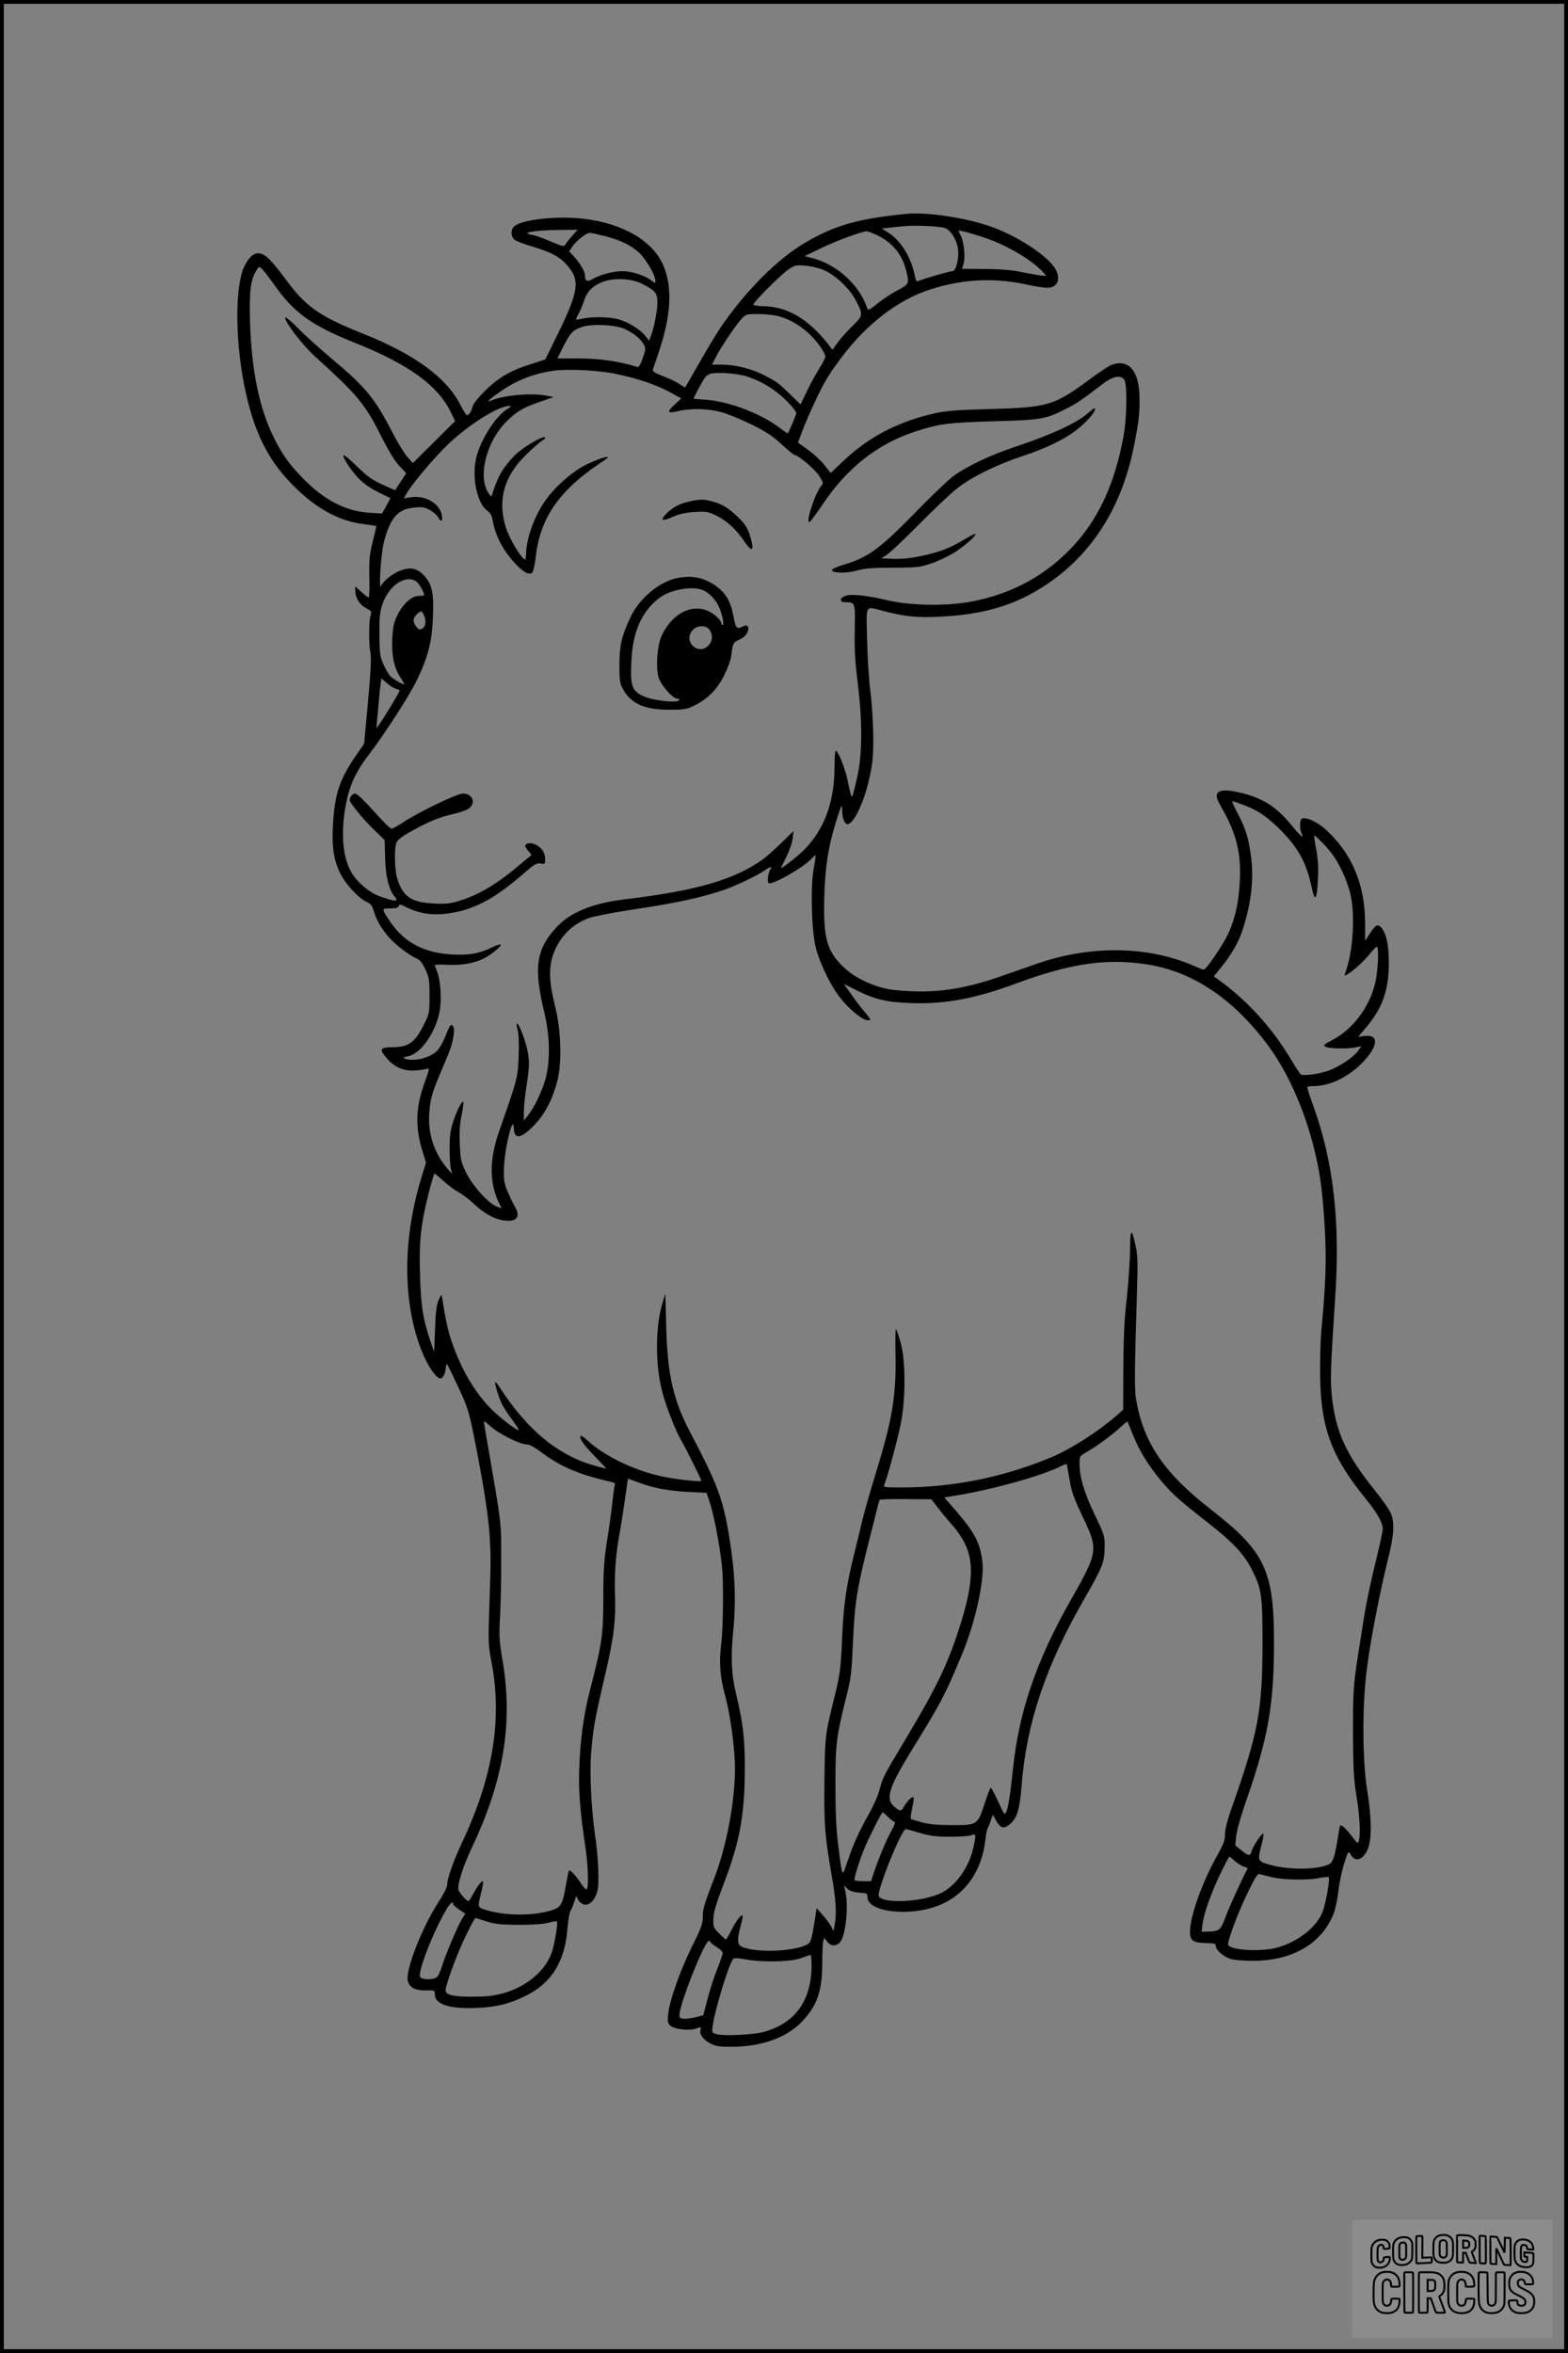 <?xml version="1.0" encoding="UTF-8"?>
<svg xmlns="http://www.w3.org/2000/svg" version="1.0" width="1024pt" height="1536pt" viewBox="0 0 1024 1536" preserveAspectRatio="xMidYMid meet">
  <rect x="0" y="0" width="1024" height="1536" fill="#808080" stroke="none"/>
  <g transform="translate(0.00 0.00) scale(1)">
    <g transform="translate(0,1536) scale(0.1,-0.1)" fill="#000000" stroke="none">
      <path d="M5920 13964 c-316 -31 -472 -76 -663 -189 -176 -103 -381 -307 -540 -537 -25 -34 -89 -139 -142 -233 -54 -93 -99 -171 -100 -173 -2 -2 -19 8 -39 22 -20 13 -68 37 -107 51 -55 21 -69 31 -65 44 3 9 19 57 36 106 83 242 93 426 33 570 -67 160 -260 275 -516 306 -173 22 -409 -3 -459 -49 -23 -20 -23 -64 0 -85 10 -10 65 -31 123 -48 122 -37 176 -66 224 -122 85 -98 75 -167 -65 -453 l-79 -161 -88 -28 c-136 -42 -217 -89 -304 -175 -46 -45 -79 -87 -83 -105 -8 -32 -23 -55 -37 -55 -5 0 -24 30 -43 68 -89 176 -300 330 -631 462 -282 112 -375 176 -499 343 -101 136 -137 173 -177 182 -37 8 -69 -17 -101 -79 -63 -123 -64 -475 -3 -781 63 -314 161 -505 349 -683 138 -131 279 -204 428 -223 45 -6 84 -11 85 -13 2 -1 -9 -47 -23 -102 -21 -86 -24 -117 -22 -232 2 -72 0 -132 -4 -132 -5 0 -26 16 -48 36 l-40 36 0 -27 c0 -46 30 -95 71 -115 36 -19 37 -21 28 -52 -11 -41 -11 -188 1 -248 6 -31 0 -127 -17 -315 l-25 -270 -60 -87 c-103 -152 -133 -246 -144 -451 -7 -136 5 -218 46 -304 33 -71 124 -170 177 -192 23 -9 33 -23 43 -54 18 -61 42 -105 91 -165 43 -53 137 -126 192 -150 19 -8 37 -30 55 -70 24 -51 27 -68 27 -172 0 -114 0 -116 -40 -195 -55 -109 -97 -140 -198 -141 -87 -1 -93 -12 -42 -71 52 -61 111 -86 188 -81 34 3 70 8 79 12 14 6 10 -11 -19 -91 -59 -164 -63 -293 -13 -450 l22 -72 -30 -98 c-126 -412 -123 -832 9 -1149 35 -84 86 -157 112 -162 18 -4 36 30 39 74 1 13 5 20 9 16 4 -4 36 -70 72 -147 59 -126 69 -157 101 -315 61 -302 97 -531 104 -660 8 -137 8 -154 -3 -480 -7 -209 -6 -233 15 -340 71 -373 10 -750 -194 -1181 -56 -119 -96 -234 -96 -275 0 -13 -24 -61 -54 -107 -104 -158 -212 -429 -204 -509 5 -48 45 -73 119 -71 58 1 59 1 59 -27 0 -65 98 -96 280 -87 128 6 213 28 320 82 165 84 250 224 266 437 4 51 13 102 19 113 7 11 18 38 25 59 l13 39 13 -25 c8 -14 25 -28 40 -31 34 -6 70 30 85 87 14 50 7 221 -15 367 -24 165 -36 410 -26 529 14 172 24 226 96 535 54 233 67 344 60 523 -4 131 7 265 34 402 8 42 50 324 50 337 0 1 30 -9 66 -23 101 -38 197 -56 328 -63 l120 -6 18 -52 c29 -85 67 -278 83 -428 11 -97 8 -401 -5 -505 -15 -125 -9 -213 26 -340 35 -129 63 -342 64 -473 0 -213 -54 -503 -131 -706 -73 -190 -79 -210 -79 -263 0 -45 -10 -73 -70 -193 -78 -157 -147 -352 -156 -441 -6 -52 -4 -61 15 -78 26 -24 125 -34 171 -17 29 10 31 9 25 -10 -9 -28 18 -65 67 -90 34 -17 57 -21 144 -20 195 2 357 62 457 170 96 104 127 197 127 384 0 62 3 122 6 134 l6 23 20 -25 c23 -30 58 -32 83 -5 38 42 58 235 36 333 l-9 39 22 -22 c16 -14 40 -22 77 -25 51 -3 54 -5 54 -30 1 -57 96 -95 234 -95 304 1 503 177 537 475 3 33 10 65 14 70 4 6 13 28 20 49 l13 40 24 -42 c28 -47 48 -52 86 -22 48 38 66 95 78 246 32 415 156 786 415 1235 115 201 126 230 128 324 1 79 0 82 -66 220 -69 144 -98 243 -98 333 0 45 2 48 43 71 64 36 177 119 224 164 24 22 44 39 46 36 2 -2 18 -41 36 -86 41 -104 104 -205 186 -302 75 -88 120 -128 306 -273 164 -128 237 -207 289 -313 59 -118 65 -161 65 -480 -1 -430 -28 -577 -199 -1060 -30 -86 -46 -146 -46 -179 0 -39 -9 -64 -49 -135 -92 -163 -167 -366 -178 -476 -7 -80 10 -97 102 -99 56 -1 65 -4 65 -19 0 -27 51 -71 98 -85 22 -7 86 -12 143 -12 260 0 451 112 529 309 11 28 25 95 31 149 6 53 23 134 38 180 26 80 28 82 41 57 29 -53 80 -39 111 31 28 63 28 202 -2 384 -33 209 -34 570 0 815 25 188 83 486 136 699 40 159 44 240 16 302 -10 22 -55 87 -101 143 -190 237 -257 384 -282 615 -11 112 -9 181 22 651 33 492 -12 882 -142 1242 -25 68 -43 125 -40 128 3 3 21 5 41 5 99 1 208 50 299 134 121 114 137 207 32 193 l-40 -5 56 66 c104 125 144 242 144 417 0 114 -16 191 -48 228 -24 27 -38 21 -73 -33 -18 -28 -33 -50 -33 -50 -1 0 -1 53 -1 118 -1 250 -89 457 -261 610 -54 49 -130 82 -153 67 -14 -8 -14 -70 -1 -96 22 -40 -8 -17 -59 46 -101 124 -184 180 -323 216 -103 26 -156 25 -169 -3 -8 -19 -2 -36 36 -103 89 -157 121 -287 112 -460 -7 -146 -31 -253 -76 -350 -37 -78 -144 -235 -160 -235 -5 0 -33 11 -62 24 -298 131 -673 137 -1021 17 -62 -22 -172 -60 -244 -85 -198 -69 -359 -99 -524 -98 -80 0 -167 7 -213 16 -103 20 -218 76 -284 139 -114 107 -137 192 -130 462 6 199 26 327 76 489 17 55 34 102 36 105 3 2 5 -12 5 -32 0 -47 16 -87 34 -87 41 0 109 143 143 298 22 98 26 142 26 272 -1 88 -8 209 -17 280 -10 69 -20 223 -23 343 -6 251 -18 230 108 198 140 -36 218 -44 359 -37 294 13 502 75 704 210 298 200 490 502 570 897 32 161 39 216 38 317 -1 179 -68 260 -181 221 -18 -6 -87 -52 -154 -102 -222 -164 -267 -177 -637 -187 -220 -6 -293 -12 -366 -28 -238 -54 -429 -153 -594 -309 l-85 -80 -40 50 c-21 28 -69 72 -106 99 l-68 49 14 37 c14 39 40 103 55 137 92 206 119 253 218 385 163 216 365 371 572 439 209 68 410 80 622 36 141 -29 166 -30 196 -9 26 18 29 61 8 102 -47 90 -264 231 -446 290 -163 54 -404 88 -530 76z m252 -93 c37 -14 76 -77 84 -133 9 -63 -12 -148 -36 -148 -17 0 -187 -49 -221 -64 -13 -6 -18 1 -24 31 -22 118 -91 232 -172 283 l-44 28 53 6 c115 13 136 14 233 11 55 -2 112 -8 127 -14z m-2435 -50 c-19 -21 -39 -46 -44 -56 -10 -17 -16 -15 -97 19 -47 21 -102 40 -121 43 -82 13 13 30 179 32 l118 1 -35 -39z m2738 -29 c128 -49 268 -135 335 -207 l23 -25 -22 0 c-12 0 -68 10 -124 21 -76 16 -141 22 -253 23 l-151 1 10 35 c12 44 2 141 -18 180 -8 16 -15 31 -15 34 0 7 138 -32 215 -62z m-750 34 c98 -45 164 -123 190 -222 25 -96 24 -98 -54 -139 -37 -20 -96 -58 -130 -86 -52 -42 -62 -47 -67 -32 -50 151 -196 285 -355 327 l-54 14 109 53 c103 49 263 108 296 109 8 0 38 -11 65 -24z m-1780 -6 c106 -27 175 -60 229 -110 45 -42 106 -146 106 -182 0 -19 -1 -19 -26 1 -41 32 -130 61 -188 61 -60 0 -145 -22 -195 -51 -37 -22 -51 -15 -51 25 0 24 -34 82 -73 123 l-30 32 22 33 c27 38 89 87 112 88 9 0 51 -9 94 -20z m1427 -220 c74 -27 174 -120 215 -197 51 -98 51 -101 -18 -169 -33 -32 -77 -81 -97 -108 l-36 -49 -30 39 c-129 163 -264 242 -420 245 -36 1 -66 6 -66 11 0 16 181 197 229 229 42 28 51 30 107 25 33 -2 85 -14 116 -26z m-3584 -95 c133 -189 243 -268 537 -386 341 -136 532 -274 616 -444 l31 -64 -138 -137 -138 -137 -36 41 c-20 22 -65 96 -100 164 -113 219 -174 293 -393 476 -78 66 -177 154 -219 198 -42 43 -80 75 -84 72 -15 -16 109 -179 193 -255 263 -237 323 -307 413 -483 76 -150 107 -200 148 -242 l35 -37 -36 -55 -37 -56 -57 25 c-96 43 -114 55 -211 149 -34 33 -64 57 -68 54 -10 -11 47 -98 100 -153 34 -34 78 -65 129 -89 l77 -38 -27 -50 -28 -50 -85 5 c-153 10 -295 84 -431 224 -91 93 -134 153 -191 268 -94 188 -145 435 -155 747 -6 201 3 279 39 338 19 32 19 32 40 14 11 -11 45 -55 76 -99z m2408 1 c87 -45 97 -59 97 -124 -1 -57 -21 -160 -43 -217 l-11 -29 -24 31 c-34 42 -114 92 -177 109 -60 16 -174 18 -233 4 -22 -5 -41 -7 -43 -6 -1 2 6 19 16 37 11 19 27 57 36 85 20 63 59 101 128 126 75 26 186 20 254 -16z m895 -212 c70 -20 132 -57 193 -113 52 -48 106 -125 106 -149 0 -8 -18 -43 -39 -77 -22 -34 -58 -100 -81 -148 l-42 -87 -67 65 c-79 77 -86 82 -177 129 -79 40 -187 66 -275 66 l-59 0 25 49 c32 63 128 206 167 249 29 31 32 32 112 32 46 0 107 -7 137 -16z m-1008 -83 c60 -29 103 -65 122 -101 13 -25 12 -34 -8 -89 -18 -50 -25 -60 -40 -55 -111 35 -242 54 -374 54 l-143 0 39 78 c44 87 60 105 116 126 64 24 227 17 288 -13z m-65 -291 c158 -33 277 -74 379 -132 l52 -29 -39 -36 c-58 -52 -53 -64 18 -47 83 20 195 17 282 -6 41 -11 130 -48 198 -81 96 -48 139 -76 197 -130 41 -38 79 -69 84 -69 23 0 135 -95 161 -137 26 -41 28 -49 15 -62 -42 -48 -110 -258 -76 -237 6 4 44 55 83 113 157 235 356 393 596 473 164 54 218 61 522 70 315 9 339 13 475 83 68 34 104 59 235 160 67 51 116 61 141 30 22 -25 19 -254 -5 -378 -58 -311 -167 -542 -340 -723 -175 -182 -385 -296 -642 -347 -170 -34 -411 -30 -574 10 -103 25 -213 38 -250 28 -45 -12 -54 -43 -13 -44 69 -1 68 2 65 -180 -3 -125 2 -207 19 -344 32 -258 31 -471 -4 -623 -14 -63 -28 -116 -31 -119 -7 -7 -10 3 -30 100 -16 79 -63 197 -78 197 -4 0 -8 -47 -8 -104 0 -229 -66 -409 -197 -542 -49 -49 -159 -134 -152 -117 2 4 19 37 36 73 18 36 36 88 39 115 l6 50 -83 -81 c-46 -44 -100 -92 -119 -105 -185 -132 -435 -204 -895 -259 -212 -25 -360 -85 -448 -180 -137 -147 -154 -265 -81 -565 36 -151 38 -315 6 -430 -24 -84 -76 -190 -117 -240 l-24 -30 0 50 c0 28 4 79 9 115 28 195 29 206 18 275 -9 65 -62 204 -73 194 -2 -3 0 -23 6 -45 7 -24 9 -90 6 -169 -5 -140 -7 -145 -126 -486 -66 -185 -66 -341 -3 -470 l18 -37 -30 11 c-52 17 -159 135 -201 220 -34 70 -38 84 -42 184 -4 80 -1 131 11 192 9 46 15 85 12 88 -8 9 -38 -46 -63 -119 -20 -58 -26 -94 -27 -173 0 -55 3 -118 7 -139 l9 -40 -37 44 c-84 100 -123 230 -111 364 7 89 20 130 90 294 54 126 60 146 70 218 4 34 -6 60 -21 51 -5 -3 -22 -37 -36 -75 -15 -38 -40 -80 -55 -94 -47 -45 -153 -70 -207 -49 -16 7 -14 9 17 15 85 16 181 151 209 294 14 75 6 205 -16 258 -8 20 -15 40 -15 44 0 3 35 5 78 2 92 -5 177 9 239 40 51 25 121 83 112 92 -3 3 -28 -5 -55 -18 -74 -36 -130 -48 -214 -48 -208 0 -353 69 -451 214 -59 87 -59 88 -1 88 36 0 52 4 56 15 5 14 10 13 43 -4 103 -52 200 -62 331 -35 142 29 270 102 440 250 73 64 88 72 113 67 27 -5 29 -4 29 29 0 41 -21 73 -61 94 -31 16 -69 11 -69 -9 0 -6 10 -21 22 -34 12 -13 20 -24 17 -26 -2 -1 -31 -26 -65 -54 -155 -132 -277 -205 -403 -243 -61 -19 -89 -22 -170 -18 -146 7 -201 46 -237 164 -18 59 -20 200 -4 236 8 17 43 43 104 76 108 60 171 86 261 107 36 8 79 22 95 30 62 32 43 105 -27 105 -38 0 -301 -127 -395 -191 -32 -21 -64 -39 -71 -39 -8 0 -60 52 -116 115 -63 70 -110 115 -121 115 -22 0 -44 -35 -33 -53 27 -45 101 -132 158 -186 l67 -65 3 -115 c2 -117 25 -210 61 -252 33 -37 3 -37 -101 2 -66 25 -143 90 -180 154 -58 98 -71 263 -36 445 24 124 65 213 147 320 103 134 264 383 314 485 74 152 101 255 107 409 7 162 -5 220 -55 276 -46 51 -91 61 -158 35 -50 -19 -111 -67 -125 -99 -18 -40 -1 216 19 289 43 160 91 212 200 222 50 5 66 2 100 -17 22 -12 46 -33 53 -46 19 -36 32 -29 24 14 -14 76 -107 130 -201 116 l-47 -7 19 33 c40 68 185 239 275 324 134 127 323 245 394 246 16 0 14 -4 -11 -19 -77 -47 -176 -202 -204 -320 -30 -126 5 -295 71 -344 19 -13 31 -33 35 -56 17 -105 66 -200 146 -287 54 -59 95 -81 114 -62 7 7 17 54 23 104 27 249 151 430 416 608 64 43 67 47 35 41 -19 -4 -71 -24 -116 -45 -89 -43 -199 -137 -266 -228 -73 -99 -130 -250 -132 -354 -1 -25 -5 -44 -9 -41 -31 19 -101 138 -124 211 -49 159 -20 299 89 427 40 47 126 126 158 145 8 5 12 11 9 15 -13 13 -149 -68 -197 -117 -77 -79 -110 -135 -147 -253 -6 -20 -7 -20 -21 0 -78 106 -20 343 117 477 67 65 109 89 224 128 l80 28 -40 8 c-100 21 -283 5 -369 -31 -41 -18 -2 17 83 73 97 65 209 106 326 122 98 13 288 3 403 -20z m865 -19 c77 -27 135 -58 198 -108 56 -44 119 -113 119 -131 0 -9 -48 -123 -55 -130 -2 -2 -27 15 -56 37 -127 96 -341 175 -496 183 -35 2 -63 4 -63 6 0 7 55 110 72 134 11 17 31 28 51 31 56 8 174 -3 230 -22z m-2164 -1337 c19 -14 51 -69 51 -89 0 -3 -16 -5 -35 -5 -47 0 -104 -52 -141 -128 -22 -46 -28 -75 -32 -148 -5 -111 10 -187 48 -248 17 -26 30 -49 30 -52 0 -9 -75 34 -92 53 -9 10 -29 44 -43 75 -23 50 -26 69 -27 189 -2 105 2 147 16 194 39 129 153 209 225 159z m51 -223 c15 -37 10 -71 -13 -85 -15 -9 -22 -7 -38 13 -25 30 -24 55 3 81 29 26 33 25 48 -9z m-185 -477 c14 -3 25 -9 25 -13 0 -8 -107 -184 -134 -221 l-18 -25 5 60 c3 33 9 92 12 130 3 39 8 85 11 103 l5 33 35 -30 c19 -17 46 -34 59 -37z m5521 -753 c99 -36 148 -67 231 -144 133 -127 193 -229 228 -395 23 -106 35 -90 42 52 4 71 0 127 -11 190 -10 48 -15 90 -13 92 2 3 34 -27 70 -65 71 -76 119 -163 159 -291 41 -133 28 -401 -28 -544 -6 -16 -4 -17 13 -8 36 20 105 82 146 132 22 28 44 50 49 50 13 0 9 -132 -7 -217 -31 -163 -144 -319 -284 -392 -55 -29 -61 -35 -45 -44 22 -13 145 -15 197 -4 l38 8 -23 -32 c-30 -41 -119 -101 -189 -127 -62 -23 -168 -37 -185 -25 -5 4 -34 49 -64 98 -123 208 -289 389 -481 526 l-22 15 52 65 c68 83 114 167 141 254 52 169 68 314 51 455 -16 127 -35 189 -87 288 -24 45 -41 82 -36 82 4 0 30 -8 58 -19z m-2793 -426 c-21 -125 -13 -408 16 -517 27 -101 99 -249 159 -323 61 -77 146 -145 178 -145 25 0 25 1 -18 53 -25 28 -65 82 -90 118 l-47 66 84 -42 c117 -59 195 -77 353 -83 224 -8 421 29 688 128 356 132 592 166 858 124 295 -47 558 -222 783 -523 125 -166 234 -405 299 -656 44 -170 61 -295 76 -548 11 -206 6 -361 -22 -652 -5 -49 -9 -164 -9 -255 -2 -377 65 -567 299 -855 77 -95 109 -153 110 -196 0 -14 -18 -97 -39 -185 -42 -168 -74 -326 -90 -434 -6 -36 -19 -121 -30 -190 -33 -211 -36 -256 -35 -535 1 -223 5 -293 23 -402 21 -129 27 -246 15 -290 -6 -20 -10 -18 -44 28 -21 28 -47 57 -58 65 -20 14 -21 12 -27 -23 -22 -145 -36 -199 -55 -215 -53 -43 -268 -49 -400 -10 -77 22 -79 27 -51 130 10 39 15 72 10 72 -12 0 -67 -83 -75 -113 -8 -35 -21 -34 -68 5 l-39 32 6 60 c4 37 32 137 72 250 138 398 175 615 175 1016 0 467 -59 592 -409 864 -308 239 -443 436 -492 722 -11 69 -10 180 7 734 5 157 3 209 -10 269 -25 119 -36 111 -36 -25 0 -66 -10 -207 -21 -314 -17 -146 -22 -262 -23 -464 l-1 -268 -45 -40 c-118 -103 -295 -216 -420 -269 -315 -132 -643 -198 -979 -199 -113 0 -123 1 -116 18 21 50 87 297 107 395 33 165 33 418 -1 535 -13 45 -26 84 -30 86 -3 2 -5 -66 -3 -152 6 -282 -19 -433 -128 -787 -37 -121 -78 -263 -90 -315 -12 -52 -35 -149 -52 -215 -51 -206 -68 -321 -78 -535 -9 -215 -14 -253 -55 -415 -57 -233 -57 -237 -61 -525 -3 -297 2 -357 46 -615 30 -169 35 -255 21 -330 l-7 -40 -16 30 c-9 17 -34 50 -56 75 l-39 44 -17 -109 c-12 -76 -22 -112 -34 -121 -67 -52 -342 -66 -437 -22 -30 13 -32 45 -10 128 8 30 15 61 15 69 0 27 -40 -21 -72 -86 -17 -35 -34 -63 -37 -63 -4 0 -24 18 -46 40 -36 37 -38 42 -36 95 1 42 18 99 67 227 104 271 137 448 138 748 1 194 -12 307 -55 483 -33 136 -38 243 -20 427 20 208 10 394 -33 645 -38 218 -78 321 -246 640 -113 215 -150 374 -159 685 l-6 225 -17 -55 c-49 -158 -50 -403 -4 -582 24 -96 90 -263 126 -323 23 -38 130 -252 130 -261 0 -8 -125 4 -225 22 -187 33 -400 132 -516 239 -22 20 -43 35 -46 32 -13 -14 15 -55 88 -130 43 -45 79 -83 79 -84 0 -1 -33 7 -72 18 -240 66 -442 231 -621 507 -16 24 -30 42 -33 40 -6 -7 25 -107 46 -148 10 -19 39 -64 65 -98 25 -35 45 -65 43 -67 -8 -8 -120 77 -178 135 -107 107 -198 260 -258 436 -27 76 -44 158 -65 294 -3 23 -5 22 -22 -15 -14 -30 -20 -76 -24 -190 l-6 -150 -29 85 c-45 137 -57 214 -63 415 -6 202 2 300 38 460 19 84 49 195 56 204 1 2 28 -20 59 -48 31 -29 75 -61 98 -73 22 -11 68 -46 101 -77 70 -66 138 -102 206 -109 78 -7 100 28 59 96 -12 19 -32 63 -47 98 -23 58 -25 74 -21 167 4 92 42 267 58 267 3 0 5 -14 6 -31 3 -72 54 -59 141 35 66 71 114 166 144 286 29 117 23 327 -15 477 -39 154 -43 245 -18 329 38 121 127 214 244 253 35 11 153 34 263 51 294 43 482 84 627 136 77 28 203 89 253 123 34 23 53 27 38 9 -16 -20 -25 -86 -13 -93 23 -14 224 100 279 159 14 14 26 25 27 23 2 -1 -4 -43 -13 -92z m-2118 -3629 c60 -55 201 -126 251 -126 13 0 51 -21 86 -48 129 -97 249 -148 461 -196 15 -4 26 -10 23 -14 -2 -4 -10 -55 -16 -112 -6 -58 -22 -175 -36 -260 -20 -129 -24 -192 -24 -372 0 -238 -8 -295 -85 -593 -44 -171 -65 -325 -72 -515 -6 -154 5 -284 43 -540 15 -106 19 -246 5 -254 -4 -3 -22 16 -39 42 -31 49 -69 88 -76 81 -3 -2 -11 -43 -19 -90 -25 -138 -33 -152 -108 -173 -117 -33 -286 -32 -409 4 -62 18 -62 18 -40 105 11 43 17 81 14 84 -7 7 -37 -32 -66 -86 -13 -24 -25 -43 -28 -43 -13 0 -60 53 -66 74 -8 34 30 154 88 276 206 434 268 809 202 1208 -24 144 -26 169 -18 307 4 83 8 251 7 375 0 241 4 206 -88 740 -14 80 -25 146 -25 148 0 7 12 -1 35 -22z m3790 -356 c13 -79 28 -120 85 -240 104 -217 103 -228 -80 -550 -223 -392 -337 -728 -375 -1100 -17 -166 -32 -259 -45 -281 -11 -17 -10 -19 -55 79 -21 45 -41 82 -45 82 -3 0 -22 -48 -41 -107 -45 -137 -47 -138 -219 -137 -87 0 -145 6 -190 18 -36 10 -68 20 -71 22 -4 2 0 34 8 70 8 36 12 68 9 71 -8 9 -45 -27 -62 -59 -18 -34 -25 -35 -63 -2 -60 50 -39 121 110 364 200 325 218 359 330 627 87 207 148 483 135 604 -14 125 -49 192 -171 334 l-78 90 79 13 c235 38 557 128 674 187 25 13 46 20 47 17 1 -4 9 -50 18 -102z m-857 -186 c25 -33 67 -83 93 -112 27 -29 63 -83 81 -120 58 -116 51 -264 -24 -507 -80 -260 -153 -415 -351 -746 -163 -273 -161 -269 -182 -349 -9 -36 -40 -108 -70 -160 -67 -120 -99 -190 -140 -310 -37 -109 -33 -117 -62 115 -13 100 -17 211 -17 390 0 269 5 306 81 610 20 80 26 140 33 305 12 270 24 350 106 675 26 99 50 198 55 219 6 22 12 42 14 46 2 3 79 5 170 4 l167 -1 46 -59z m-331 -2012 c15 -16 34 -31 42 -33 10 -4 6 -18 -17 -59 -32 -57 -87 -187 -116 -277 l-18 -53 -54 0 c-30 0 -54 4 -54 8 0 26 36 136 69 215 39 90 109 227 116 227 2 0 16 -13 32 -28z m209 -107 c69 -20 108 -25 199 -25 63 0 125 4 139 10 31 12 32 4 11 -88 -29 -123 -111 -238 -202 -286 -118 -61 -382 -77 -414 -25 -17 28 148 439 177 439 2 0 43 -11 90 -25z m2060 -185 c19 -16 46 -33 60 -36 14 -4 23 -9 21 -13 -38 -70 -118 -246 -142 -311 -34 -92 -41 -97 -119 -99 l-39 -1 6 48 c9 71 52 193 114 325 31 64 59 117 61 117 2 0 20 -13 38 -30z m244 -105 c76 -17 237 -20 310 -4 28 6 54 8 57 5 10 -9 -18 -168 -39 -225 -38 -101 -165 -200 -303 -236 -111 -29 -315 -14 -315 23 0 33 66 208 125 330 53 110 68 133 82 128 10 -3 47 -12 83 -21z m-5350 -175 c0 -5 18 -21 39 -36 l40 -26 -23 -36 c-28 -46 -112 -245 -132 -315 -9 -29 -23 -58 -32 -64 -24 -19 -101 -17 -109 3 -14 37 86 293 173 441 23 40 44 56 44 33z m216 -112 c58 -19 93 -22 214 -23 95 0 162 5 193 14 26 8 50 11 54 8 8 -9 -15 -149 -33 -201 -43 -122 -164 -224 -315 -267 -67 -18 -108 -23 -204 -23 -129 0 -175 11 -175 43 0 29 63 205 112 312 37 81 78 159 84 159 1 0 33 -10 70 -22z m1464 -136 c0 -4 18 -19 40 -32 22 -14 40 -31 40 -39 0 -7 -16 -53 -35 -102 -20 -48 -48 -136 -64 -196 l-28 -108 -49 -13 c-27 -7 -62 -11 -79 -10 -27 3 -30 6 -27 33 11 93 165 475 191 475 6 0 11 -4 11 -8z m660 -151 c0 -231 -109 -382 -316 -436 -71 -18 -256 -27 -303 -14 -33 10 -33 10 -26 57 15 110 107 408 134 435 6 6 34 5 77 -3 109 -21 298 -17 364 7 30 11 58 21 63 22 4 0 7 -30 7 -68z"></path>
      <path d="M7106 12664 c-77 -67 -231 -138 -471 -219 -164 -54 -320 -128 -408 -192 -34 -25 -147 -133 -252 -241 -234 -239 -307 -292 -473 -341 -45 -14 -72 -27 -69 -34 6 -19 103 -20 165 -1 44 13 97 18 232 18 167 1 179 3 260 31 46 16 116 50 155 76 69 47 133 105 124 113 -3 3 -38 -15 -79 -40 -93 -55 -149 -76 -276 -104 -67 -14 -126 -20 -179 -18 l-80 3 35 22 c19 12 114 101 210 198 96 97 207 203 247 234 87 71 254 155 423 211 187 62 315 128 399 206 61 56 91 98 79 109 -1 2 -21 -12 -42 -31z"></path>
      <path d="M4500 12086 c-62 -13 -111 -40 -153 -84 -39 -41 -20 -47 49 -15 43 19 81 27 142 31 77 4 87 2 146 -27 65 -32 125 -88 184 -175 41 -59 57 -51 38 19 -18 70 -38 104 -88 151 -62 58 -96 80 -157 98 -63 18 -85 19 -161 2z"></path>
      <path d="M4430 11588 c-120 -21 -256 -133 -314 -260 -57 -122 -70 -180 -71 -308 0 -100 3 -120 22 -156 53 -98 142 -138 310 -137 90 0 109 3 157 27 87 42 150 106 195 197 22 43 43 100 46 126 11 85 13 89 54 108 25 11 44 28 52 47 15 37 1 55 -29 39 -40 -21 -47 -14 -61 62 -19 103 -52 159 -123 207 -75 50 -145 64 -238 48z m157 -79 c38 -14 81 -56 104 -102 23 -43 41 -127 28 -127 -5 0 -9 6 -9 14 0 8 -15 27 -34 44 -116 102 -280 40 -357 -133 -27 -60 -37 -199 -19 -264 13 -50 92 -141 122 -141 12 0 16 -4 12 -11 -12 -20 -170 -2 -229 25 -78 35 -89 66 -82 225 8 195 66 328 183 418 70 53 210 79 281 52z m47 -261 c23 -33 20 -75 -9 -103 -65 -66 -163 25 -105 98 28 36 91 39 114 5z"></path>
    </g>
  </g>
  <rect x="0.0" y="0.0" width="1024.0" height="1536.0" fill="none" stroke="black" stroke-width="5"></rect>
  <g transform="translate(882.93 1449.20) scale(0.128)" opacity="1.0">
    <rect x="0" y="0" width="1024.0" height="600.0" fill="white" fill-opacity="0.1"></rect>
    <g transform="translate(0,650) scale(0.1,-0.1)" stroke="none">
      <path fill="none" stroke="#000000" stroke-width="100" d="M4491 5720 c-164 -43 -269 -147 -319 -315 -19 -65 -29 -577 -13 -693 25 -190 116 -310 276 -367 63 -23 284 -32 370 -16 122 22 249 110 294 205 51 104 56 150 56 496 0 341 -4 385 -48 478 -46 100 -156 184 -282 217 -83 21 -241 19 -334 -5z m270 -273 c19 -12 43 -40 54 -62 18 -37 20 -64 23 -320 5 -339 -1 -384 -56 -436 -87 -82 -235 -56 -289 51 -22 43 -23 53 -23 335 0 314 7 370 52 412 34 32 66 42 139 42 53 1 73 -4 100 -22z"></path>
      <path fill="none" stroke="#000000" stroke-width="100" d="M5367 5723 c-4 -3 -7 -311 -7 -683 0 -618 1 -679 17 -691 12 -10 51 -14 152 -14 l136 0 3 248 2 248 67 -3 67 -3 34 -85 c18 -47 58 -152 89 -235 30 -82 63 -158 73 -168 14 -15 40 -19 165 -24 l148 -6 -5 34 c-4 19 -49 143 -102 276 -53 133 -96 246 -96 251 0 6 15 19 33 31 53 33 104 92 134 156 27 57 28 67 27 195 0 115 -4 144 -23 193 -31 80 -76 135 -148 183 -83 56 -166 82 -303 94 -129 11 -453 14 -463 3z m541 -300 c55 -27 77 -73 77 -163 0 -61 -4 -82 -23 -111 -34 -55 -73 -69 -191 -69 l-101 0 0 187 0 186 101 -6 c66 -4 114 -12 137 -24z"></path>
      <path fill="none" stroke="#000000" stroke-width="100" d="M6514 5685 c-4 -9 -5 -320 -2 -690 3 -511 7 -678 16 -687 19 -19 273 -30 291 -13 11 11 13 126 12 675 -1 364 -6 672 -11 685 -11 28 -27 31 -187 40 -99 6 -114 5 -119 -10z"></path>
      <path fill="none" stroke="#000000" stroke-width="100" d="M3355 5683 c-27 -3 -55 -9 -62 -15 -10 -8 -13 -150 -13 -683 0 -592 2 -674 15 -685 12 -10 52 -11 173 -6 362 15 578 29 590 38 8 7 12 46 12 129 0 108 -2 119 -20 129 -11 6 -24 9 -28 7 -4 -3 -103 -8 -221 -12 l-214 -7 5 545 c4 384 2 549 -5 556 -11 11 -120 12 -232 4z"></path>
      <path fill="none" stroke="#000000" stroke-width="100" d="M7067 5654 c-4 -4 -7 -310 -7 -680 0 -625 1 -673 18 -692 15 -18 31 -21 152 -24 l134 -3 -3 400 c-2 277 1 397 8 390 11 -11 153 -311 251 -530 96 -215 128 -281 142 -292 7 -6 82 -14 165 -17 l153 -7 11 28 c14 34 3 1333 -11 1347 -5 5 -70 11 -144 14 l-136 5 -1 -54 c-1 -30 -5 -200 -8 -379 l-6 -325 -73 150 c-40 83 -123 256 -184 385 -61 129 -117 242 -125 252 -11 12 -40 18 -121 22 -59 4 -130 9 -157 12 -28 3 -54 2 -58 -2z"></path>
      <path fill="none" stroke="#000000" stroke-width="100" d="M2507 5614 c-220 -49 -342 -159 -394 -357 -24 -91 -24 -641 0 -740 57 -233 232 -339 510 -310 56 6 127 21 158 33 76 29 187 114 226 174 64 95 67 114 71 505 2 232 -1 371 -8 404 -27 126 -116 235 -228 278 -74 29 -236 35 -335 13z m191 -281 c15 -11 36 -35 47 -54 19 -32 20 -52 20 -349 0 -309 0 -316 -23 -362 -31 -62 -75 -89 -155 -95 -53 -4 -67 -2 -97 19 -19 13 -44 41 -55 63 -19 37 -20 60 -20 350 0 337 2 351 60 405 54 51 169 63 223 23z"></path>
      <path fill="none" stroke="#000000" stroke-width="100" d="M8568 5491 c-133 -43 -219 -134 -262 -280 -13 -45 -16 -107 -16 -343 0 -320 9 -395 60 -506 73 -156 258 -255 506 -269 191 -11 324 47 376 165 19 42 22 70 26 288 4 209 3 242 -11 256 -19 18 -186 38 -347 41 l-105 2 -3 -95 c-1 -52 2 -102 7 -109 6 -10 33 -16 75 -19 l66 -4 0 -105 c0 -98 -1 -105 -26 -130 -23 -23 -31 -25 -99 -21 -64 3 -79 7 -112 34 -21 16 -49 52 -63 80 -25 49 -25 51 -25 324 0 303 6 348 56 402 28 29 32 30 99 26 105 -6 152 -50 167 -158 8 -53 9 -54 48 -62 22 -5 90 -10 150 -11 l110 -2 3 43 c4 52 -30 180 -66 245 -53 99 -179 183 -317 212 -96 20 -226 18 -297 -4z"></path>
      <path fill="none" stroke="#000000" stroke-width="100" d="M1390 5484 c-203 -45 -359 -207 -390 -404 -13 -83 -13 -616 0 -694 20 -123 100 -235 203 -281 98 -45 271 -51 387 -13 211 67 340 238 340 451 0 54 -3 69 -17 74 -24 9 -264 -15 -280 -28 -7 -7 -13 -31 -13 -60 0 -56 -13 -95 -43 -128 -31 -34 -95 -61 -144 -61 -35 0 -48 6 -77 35 -52 52 -58 99 -54 423 3 257 5 280 24 323 42 89 120 132 202 109 53 -14 72 -42 81 -120 11 -90 15 -92 150 -79 62 6 125 15 138 20 25 9 25 10 21 107 -3 82 -9 106 -33 155 -33 68 -97 130 -163 160 -60 27 -235 33 -332 11z"></path>
      <path fill="none" stroke="#000000" stroke-width="100" d="M1600 3845 c-239 -44 -424 -235 -476 -495 -22 -109 -33 -831 -15 -1000 31 -300 174 -492 425 -572 45 -15 100 -21 211 -25 181 -6 263 8 380 66 147 73 214 152 266 311 26 78 32 117 37 219 4 98 2 125 -9 132 -22 14 -393 11 -407 -3 -7 -7 -12 -39 -12 -73 0 -169 -84 -275 -217 -275 -68 0 -110 18 -150 64 -65 73 -68 99 -68 606 0 446 1 456 22 515 78 208 337 201 392 -11 6 -23 13 -75 16 -115 3 -41 10 -78 15 -83 10 -10 289 -10 357 0 63 9 67 18 60 147 -12 210 -62 331 -181 445 -86 82 -165 123 -280 146 -94 19 -261 20 -366 1z"></path>
      <path fill="none" stroke="#000000" stroke-width="100" d="M5376 3840 c-151 -39 -268 -118 -350 -237 -106 -157 -118 -245 -114 -863 4 -463 5 -477 27 -550 33 -106 72 -178 131 -243 123 -135 290 -197 526 -197 326 0 528 127 610 384 34 106 48 339 20 349 -29 12 -386 9 -400 -2 -7 -6 -16 -44 -20 -85 -17 -192 -81 -266 -226 -266 -93 1 -163 55 -197 152 -16 48 -18 92 -18 503 0 437 1 452 22 520 26 81 57 119 121 147 78 35 188 8 237 -56 30 -40 55 -133 55 -206 0 -92 6 -95 157 -92 70 1 161 5 201 8 87 8 88 9 78 158 -12 189 -62 314 -170 422 -76 76 -130 109 -241 144 -102 33 -337 38 -449 10z"></path>
      <path fill="none" stroke="#000000" stroke-width="100" d="M8441 3845 c-204 -45 -357 -196 -406 -402 -24 -99 -17 -331 13 -416 47 -137 141 -225 342 -323 334 -162 396 -203 438 -284 19 -37 23 -57 20 -116 -3 -59 -8 -77 -30 -107 -39 -50 -98 -70 -190 -65 -137 7 -187 57 -188 185 0 95 4 94 -223 86 -106 -3 -198 -10 -204 -16 -17 -13 -17 -107 1 -200 44 -226 196 -375 436 -423 103 -20 339 -15 435 10 199 53 340 189 391 377 21 78 28 222 15 311 -16 115 -56 191 -145 276 -85 81 -145 117 -386 235 -250 122 -298 173 -301 319 -3 109 52 167 164 175 115 8 183 -49 194 -164 3 -32 10 -64 16 -70 10 -14 340 -17 387 -4 24 7 25 9 22 92 -5 150 -54 269 -153 369 -69 70 -189 133 -297 155 -90 18 -265 18 -351 0z"></path>
      <path fill="none" stroke="#000000" stroke-width="100" d="M2710 3833 c-14 -2 -29 -9 -35 -14 -7 -7 -9 -354 -7 -1017 3 -910 5 -1008 20 -1019 20 -16 384 -18 413 -3 19 10 19 32 19 1019 0 923 -1 1010 -16 1022 -13 10 -61 14 -193 16 -97 1 -187 -1 -201 -4z"></path>
      <path fill="none" stroke="#000000" stroke-width="100" d="M3455 3833 c-47 -12 -45 32 -45 -1034 0 -987 0 -1009 19 -1019 12 -6 98 -10 210 -10 159 0 192 3 205 16 14 13 16 61 16 370 l0 355 81 -3 82 -3 88 -245 c49 -135 105 -292 124 -350 20 -58 45 -113 57 -122 18 -16 45 -18 229 -18 184 0 210 2 216 16 7 19 16 -7 -153 448 -74 197 -134 362 -134 366 0 4 23 22 50 40 162 104 228 273 217 560 -8 225 -46 336 -153 450 -104 110 -219 160 -413 179 -101 11 -657 13 -696 4z m721 -409 c64 -48 69 -61 72 -231 4 -176 -7 -223 -59 -267 -43 -36 -89 -46 -216 -46 l-113 0 0 286 0 286 144 -4 c127 -3 148 -5 172 -24z"></path>
      <path fill="none" stroke="#000000" stroke-width="100" d="M6510 3834 c-51 -11 -50 7 -50 -683 1 -672 7 -842 35 -951 45 -175 148 -311 289 -380 117 -58 200 -73 376 -68 124 4 156 9 225 32 108 37 176 79 246 153 61 66 117 169 140 258 9 37 13 248 16 831 4 727 3 782 -13 795 -13 11 -57 14 -204 14 -171 0 -190 -2 -209 -19 -21 -19 -21 -19 -21 -746 0 -782 0 -782 -52 -861 -64 -95 -228 -106 -302 -19 -61 73 -60 64 -66 877 -4 562 -8 745 -17 754 -13 13 -341 23 -393 13z"></path>
    </g>
  </g>
</svg>

